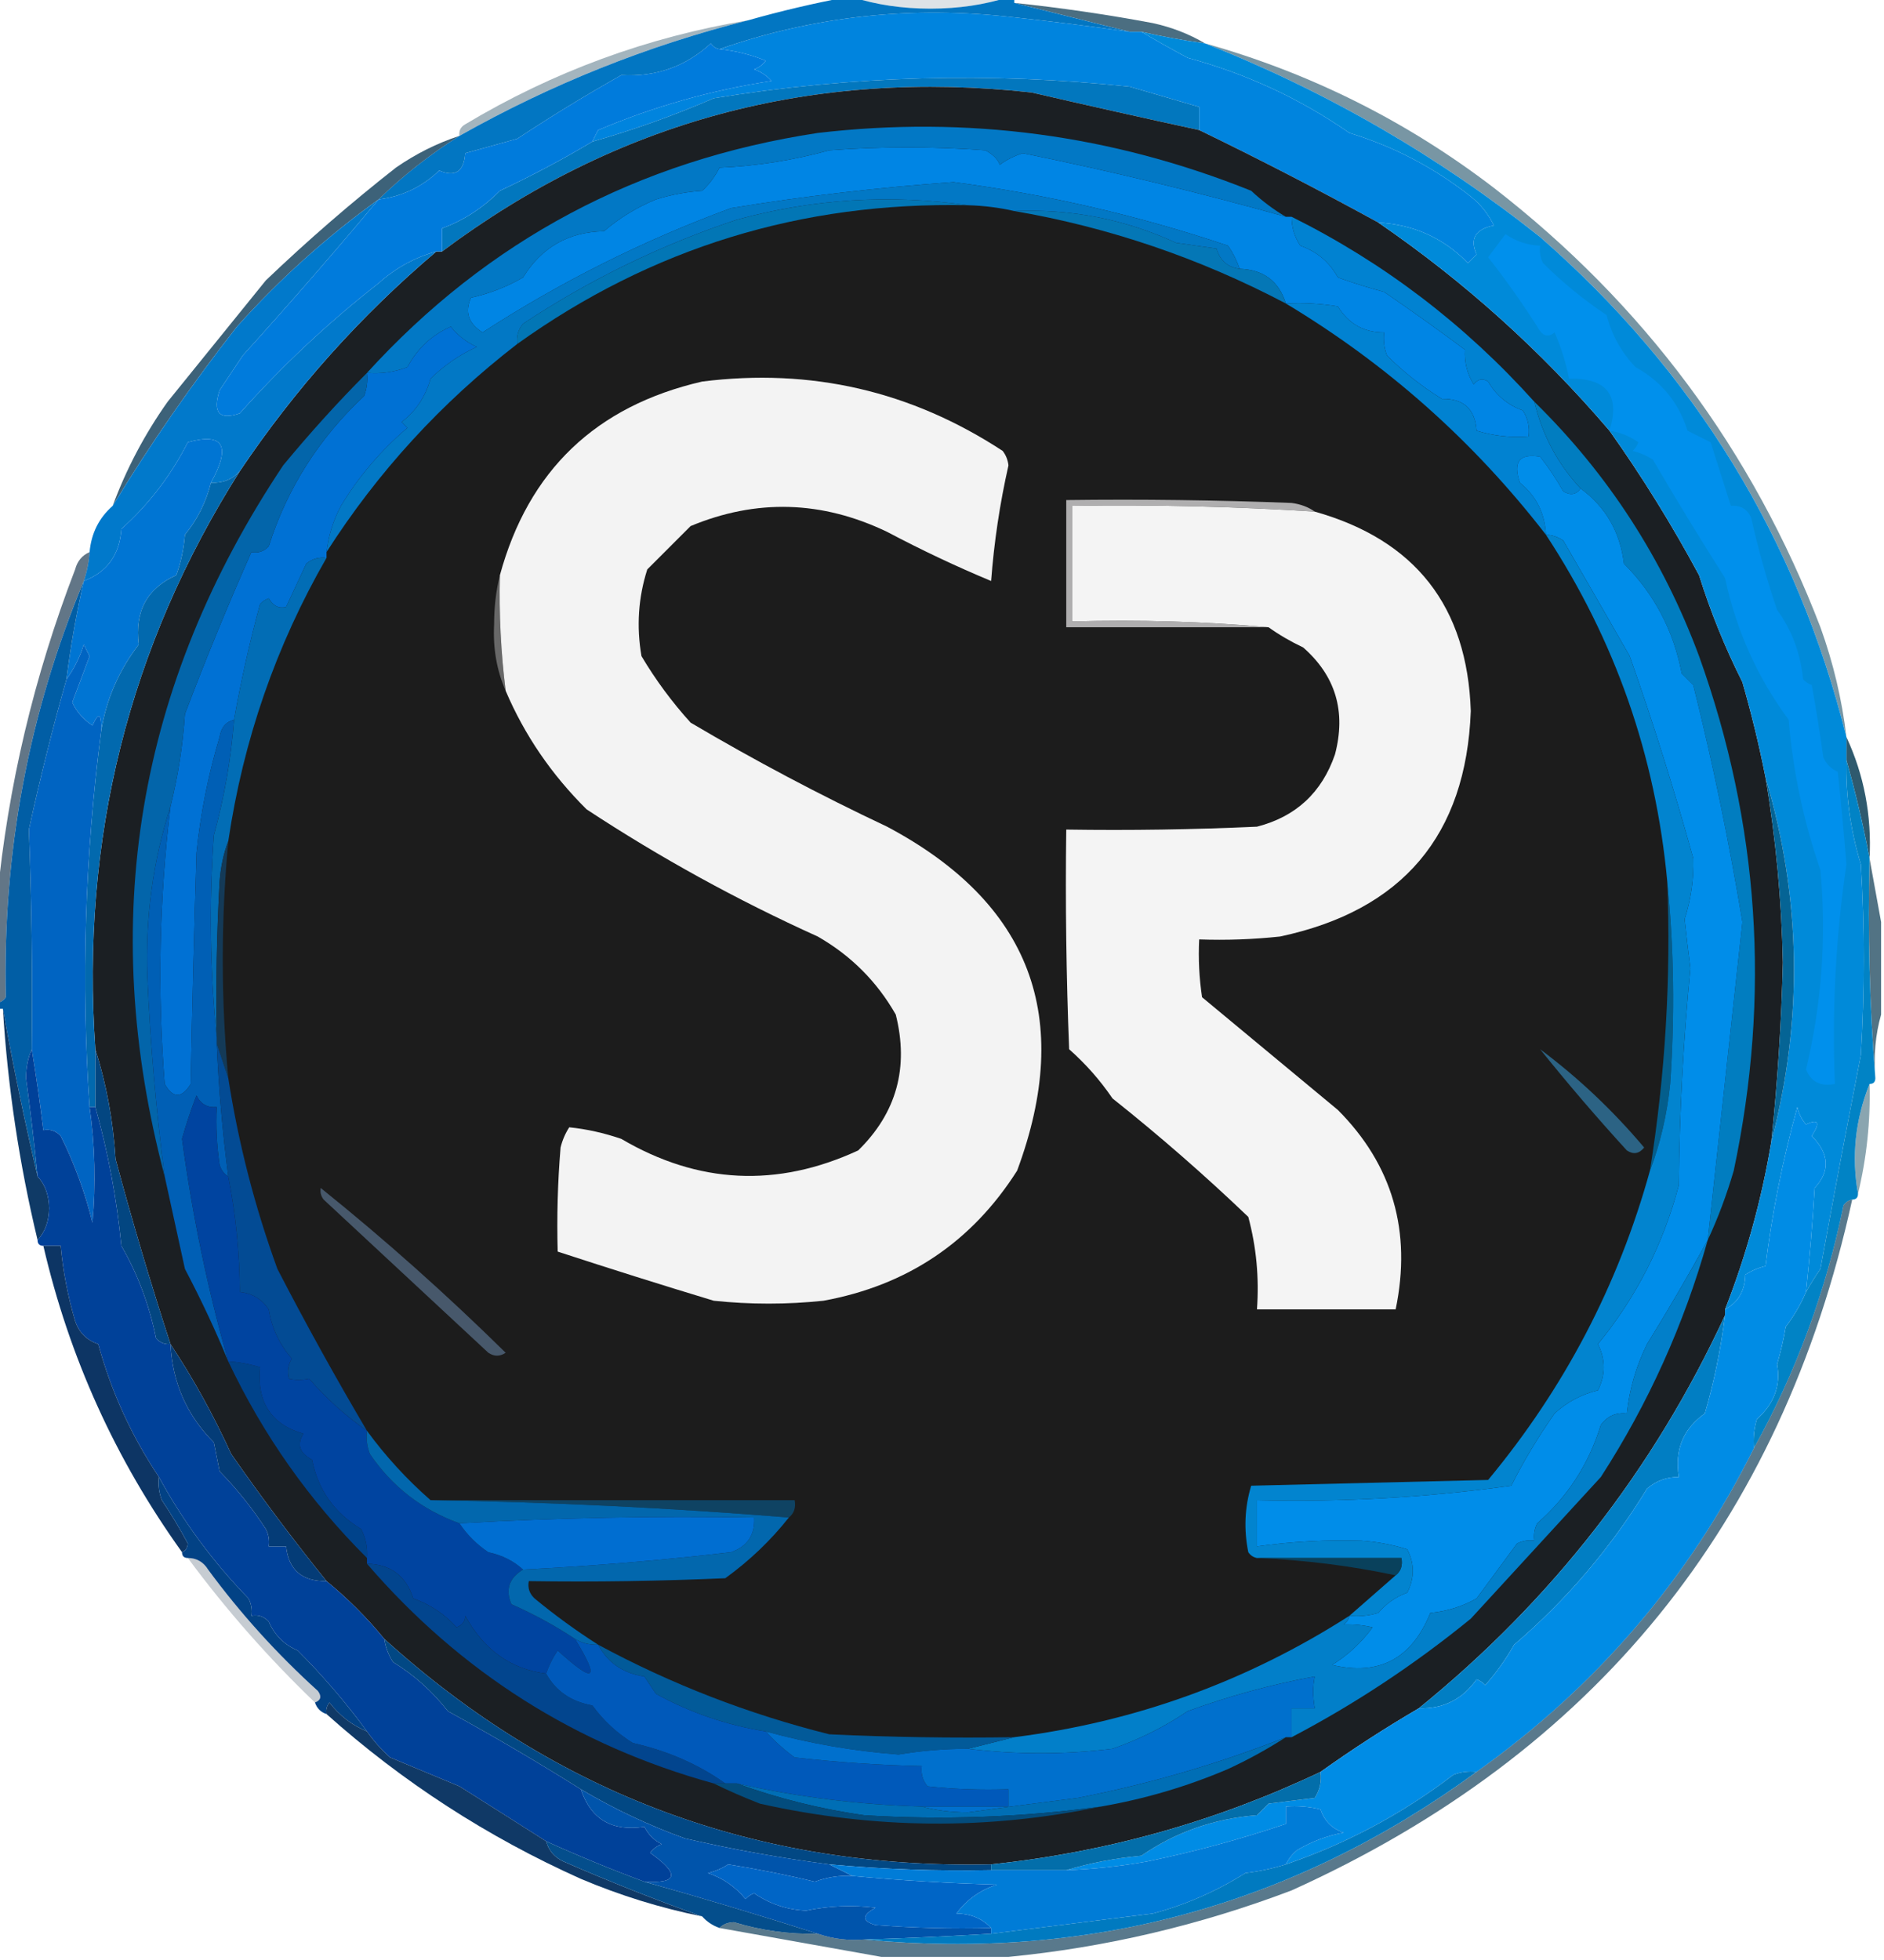 <?xml version="1.0" encoding="UTF-8"?>
<!DOCTYPE svg PUBLIC "-//W3C//DTD SVG 1.1//EN" "http://www.w3.org/Graphics/SVG/1.1/DTD/svg11.dtd">
<svg xmlns="http://www.w3.org/2000/svg" version="1.1" width="326px" height="339px" style="shape-rendering:geometricPrecision; text-rendering:geometricPrecision; image-rendering:optimizeQuality; fill-rule:evenodd; clip-rule:evenodd" xmlns:xlink="http://www.w3.org/1999/xlink">
<g><path style="opacity:0.748" fill="#0f3e57" d="M 175.5,0.5 C 183.539,1.341 191.539,2.507 199.5,4C 202.79,4.725 205.79,5.892 208.5,7.5C 204.803,6.992 201.136,6.326 197.5,5.5C 196.833,5.5 196.167,5.5 195.5,5.5C 188.824,3.833 182.157,2.166 175.5,0.5 Z"/></g>
<g><path style="opacity:1" fill="#0084de" d="M 195.5,5.5 C 196.167,5.5 196.833,5.5 197.5,5.5C 200.047,6.999 202.714,8.499 205.5,10C 215.66,12.749 224.993,17.082 233.5,23C 241.137,25.32 248.137,28.986 254.5,34C 256.213,35.378 257.547,37.045 258.5,39C 255.294,39.625 254.294,41.291 255.5,44C 255,44.5 254.5,45 254,45.5C 249.799,41.178 244.632,38.845 238.5,38.5C 228.211,32.857 217.878,27.524 207.5,22.5C 207.5,21.167 207.5,19.833 207.5,18.5C 203.531,17.34 199.531,16.173 195.5,15C 171.388,12.422 147.388,13.088 123.5,17C 116.677,19.957 109.677,22.457 102.5,24.5C 102.804,23.85 103.137,23.183 103.5,22.5C 113.092,18.434 123.092,15.6 133.5,14C 132.672,13.085 131.672,12.419 130.5,12C 131.308,11.692 131.975,11.192 132.5,10.5C 129.92,9.451 127.254,8.784 124.5,8.5C 140.889,2.769 157.889,0.936 175.5,3C 182.19,3.726 188.856,4.56 195.5,5.5 Z"/></g>
<g><path style="opacity:0.38" fill="#103e56" d="M 129.5,3.5 C 112.01,7.904 95.344,14.571 79.5,23.5C 79.369,22.624 79.703,21.957 80.5,21.5C 95.691,12.405 112.024,6.405 129.5,3.5 Z"/></g>
<g><path style="opacity:1" fill="#0277be" d="M 207.5,22.5 C 197.832,20.399 188.166,18.233 178.5,16C 140.62,11.818 106.62,20.985 76.5,43.5C 76.5,42.167 76.5,40.833 76.5,39.5C 80.242,38.118 83.576,35.952 86.5,33C 92.048,30.395 97.382,27.561 102.5,24.5C 109.677,22.457 116.677,19.957 123.5,17C 147.388,13.088 171.388,12.422 195.5,15C 199.531,16.173 203.531,17.34 207.5,18.5C 207.5,19.833 207.5,21.167 207.5,22.5 Z"/></g>
<g><path style="opacity:1" fill="#1b1f23" d="M 207.5,22.5 C 217.878,27.524 228.211,32.857 238.5,38.5C 253.351,48.678 266.684,60.678 278.5,74.5C 284.157,82.47 289.323,90.803 294,99.5C 295.982,105.836 298.482,112.003 301.5,118C 303.079,123.482 304.412,128.982 305.5,134.5C 307.282,145.084 308.282,155.751 308.5,166.5C 308.246,176.866 307.579,187.199 306.5,197.5C 304.846,207.433 302.179,217.099 298.5,226.5C 298.5,226.833 298.5,227.167 298.5,227.5C 286.145,254.203 268.478,276.869 245.5,295.5C 239.655,298.921 233.988,302.587 228.5,306.5C 210.437,315.075 191.437,320.409 171.5,322.5C 131.143,323.371 96.143,310.371 66.5,283.5C 63.5,279.833 60.167,276.5 56.5,273.5C 50.775,266.405 45.275,259.072 40,251.5C 36.952,244.796 33.452,238.463 29.5,232.5C 26.062,221.946 22.895,211.279 20,200.5C 19.59,193.894 18.424,187.561 16.5,181.5C 13.956,145.151 22.29,111.818 41.5,81.5C 51.044,67.287 62.377,54.62 75.5,43.5C 75.833,43.5 76.167,43.5 76.5,43.5C 106.62,20.985 140.62,11.818 178.5,16C 188.166,18.233 197.832,20.399 207.5,22.5 Z"/></g>
<g><path style="opacity:1" fill="#007bdc" d="M 124.5,8.5 C 127.254,8.784 129.92,9.451 132.5,10.5C 131.975,11.192 131.308,11.692 130.5,12C 131.672,12.419 132.672,13.085 133.5,14C 123.092,15.6 113.092,18.434 103.5,22.5C 103.137,23.183 102.804,23.85 102.5,24.5C 97.382,27.561 92.048,30.395 86.5,33C 83.576,35.952 80.242,38.118 76.5,39.5C 76.5,40.833 76.5,42.167 76.5,43.5C 76.167,43.5 75.833,43.5 75.5,43.5C 71.783,44.527 68.45,46.361 65.5,49C 56.75,55.844 48.75,63.344 41.5,71.5C 37.917,72.73 36.751,71.396 38,67.5C 39.333,65.5 40.667,63.5 42,61.5C 50.016,52.651 57.849,43.651 65.5,34.5C 69.508,34.014 73.008,32.347 76,29.5C 78.778,30.685 80.278,29.685 80.5,26.5C 83.479,25.683 86.479,24.849 89.5,24C 95.364,20.12 101.364,16.453 107.5,13C 113.499,13.335 118.666,11.501 123,7.5C 123.383,8.056 123.883,8.389 124.5,8.5 Z"/></g>
<g><path style="opacity:1" fill="#0276c2" d="M 146.5,-0.5 C 146.833,-0.5 147.167,-0.5 147.5,-0.5C 151.614,0.826 156.114,1.493 161,1.5C 165.886,1.493 170.386,0.826 174.5,-0.5C 174.833,-0.5 175.167,-0.5 175.5,-0.5C 175.5,-0.167 175.5,0.167 175.5,0.5C 182.157,2.166 188.824,3.833 195.5,5.5C 188.856,4.56 182.19,3.726 175.5,3C 157.889,0.936 140.889,2.769 124.5,8.5C 123.883,8.389 123.383,8.056 123,7.5C 118.666,11.501 113.499,13.335 107.5,13C 101.364,16.453 95.364,20.12 89.5,24C 86.479,24.849 83.479,25.683 80.5,26.5C 80.278,29.685 78.778,30.685 76,29.5C 73.008,32.347 69.508,34.014 65.5,34.5C 69.754,30.365 74.421,26.698 79.5,23.5C 95.344,14.571 112.01,7.904 129.5,3.5C 135.115,1.911 140.781,0.577 146.5,-0.5 Z"/></g>
<g><path style="opacity:0.141" fill="#113e5a" d="M 147.5,-0.5 C 156.5,-0.5 165.5,-0.5 174.5,-0.5C 170.386,0.826 165.886,1.493 161,1.5C 156.114,1.493 151.614,0.826 147.5,-0.5 Z"/></g>
<g><path style="opacity:1" fill="#1c1c1c" d="M 167.5,35.5 C 170.206,35.575 172.873,35.908 175.5,36.5C 191.946,39.331 207.613,44.665 222.5,52.5C 240.007,63.007 255.007,76.34 267.5,92.5C 279.484,110.744 286.484,130.744 288.5,152.5C 289.154,169.296 288.154,185.963 285.5,202.5C 280.034,222.263 270.7,240.096 257.5,256C 243.833,256.333 230.167,256.667 216.5,257C 215.374,260.744 215.207,264.577 216,268.5C 216.383,269.056 216.883,269.389 217.5,269.5C 225.719,269.846 233.719,270.846 241.5,272.5C 238.833,274.833 236.167,277.167 233.5,279.5C 215.75,290.861 196.417,297.861 175.5,300.5C 164.828,300.667 154.161,300.5 143.5,300C 129.474,296.494 116.141,291.327 103.5,284.5C 99.724,282.099 96.057,279.433 92.5,276.5C 91.614,275.675 91.281,274.675 91.5,273.5C 102.838,273.667 114.172,273.5 125.5,273C 129.695,269.97 133.361,266.47 136.5,262.5C 137.404,261.791 137.737,260.791 137.5,259.5C 116.5,259.5 95.5,259.5 74.5,259.5C 70.367,255.879 66.7,251.879 63.5,247.5C 58.09,238.35 52.923,229.017 48,219.5C 44.085,208.75 41.252,197.75 39.5,186.5C 38.224,172.836 38.224,159.169 39.5,145.5C 42.099,127.997 47.766,111.663 56.5,96.5C 56.5,96.167 56.5,95.833 56.5,95.5C 65.373,81.623 76.373,69.623 89.5,59.5C 112.701,42.88 138.701,34.88 167.5,35.5 Z"/></g>
<g><path style="opacity:1" fill="#0276b5" d="M 167.5,35.5 C 138.701,34.88 112.701,42.88 89.5,59.5C 89.33,58.178 89.663,57.011 90.5,56C 102.031,48.366 114.364,42.366 127.5,38C 140.704,34.394 154.037,33.561 167.5,35.5 Z"/></g>
<g><path style="opacity:1" fill="#0085e4" d="M 222.5,37.5 C 222.833,37.5 223.167,37.5 223.5,37.5C 223.491,39.308 223.991,40.975 225,42.5C 227.897,43.523 230.064,45.357 231.5,48C 234.121,48.938 236.788,49.772 239.5,50.5C 244.354,53.825 249.02,57.158 253.5,60.5C 253.372,62.655 253.872,64.655 255,66.5C 255.718,65.549 256.551,65.383 257.5,66C 258.891,68.39 260.891,70.057 263.5,71C 264.38,72.356 264.714,73.856 264.5,75.5C 261.421,75.74 258.421,75.407 255.5,74.5C 255.251,70.751 253.251,68.917 249.5,69C 246.03,66.855 242.864,64.355 240,61.5C 239.51,60.207 239.343,58.873 239.5,57.5C 236.009,57.517 233.342,56.017 231.5,53C 228.518,52.502 225.518,52.335 222.5,52.5C 221.294,48.635 218.627,46.635 214.5,46.5C 214.029,45.099 213.362,43.766 212.5,42.5C 197.088,37.314 181.254,33.647 165,31.5C 151.996,32.428 139.162,33.928 126.5,36C 111.342,41.579 97.008,48.746 83.5,57.5C 81.041,55.95 80.374,53.95 81.5,51.5C 84.709,50.785 87.709,49.618 90.5,48C 93.718,42.779 98.385,40.112 104.5,40C 107.174,37.71 110.174,35.877 113.5,34.5C 116.107,33.682 118.774,33.182 121.5,33C 122.743,31.846 123.743,30.512 124.5,29C 130.957,28.721 137.29,27.721 143.5,26C 152.5,25.333 161.5,25.333 170.5,26C 171.818,26.694 172.651,27.527 173,28.5C 174.22,27.612 175.553,26.945 177,26.5C 192.343,29.625 207.509,33.292 222.5,37.5 Z"/></g>
<g><path style="opacity:1" fill="#0477b6" d="M 175.5,36.5 C 185.38,36.1 194.713,37.933 203.5,42C 205.833,42.333 208.167,42.667 210.5,43C 211.103,45.071 212.436,46.238 214.5,46.5C 218.627,46.635 221.294,48.635 222.5,52.5C 207.613,44.665 191.946,39.331 175.5,36.5 Z"/></g>
<g><path style="opacity:0.561" fill="#0f445d" d="M 208.5,7.5 C 226.793,12.646 243.46,20.98 258.5,32.5C 284.426,52.588 303.259,77.921 315,108.5C 317.232,114.687 318.732,121.021 319.5,127.5C 310.924,93.196 293.257,64.363 266.5,41C 248.802,26.94 229.469,15.774 208.5,7.5 Z"/></g>
<g><path style="opacity:1" fill="#0278c5" d="M 222.5,37.5 C 207.509,33.292 192.343,29.625 177,26.5C 175.553,26.945 174.22,27.612 173,28.5C 172.651,27.527 171.818,26.694 170.5,26C 161.5,25.333 152.5,25.333 143.5,26C 137.29,27.721 130.957,28.721 124.5,29C 123.743,30.512 122.743,31.846 121.5,33C 118.774,33.182 116.107,33.682 113.5,34.5C 110.174,35.877 107.174,37.71 104.5,40C 98.385,40.112 93.718,42.779 90.5,48C 87.709,49.618 84.709,50.785 81.5,51.5C 80.374,53.95 81.041,55.95 83.5,57.5C 97.008,48.746 111.342,41.579 126.5,36C 139.162,33.928 151.996,32.428 165,31.5C 181.254,33.647 197.088,37.314 212.5,42.5C 213.362,43.766 214.029,45.099 214.5,46.5C 212.436,46.238 211.103,45.071 210.5,43C 208.167,42.667 205.833,42.333 203.5,42C 194.713,37.933 185.38,36.1 175.5,36.5C 172.873,35.908 170.206,35.575 167.5,35.5C 154.037,33.561 140.704,34.394 127.5,38C 114.364,42.366 102.031,48.366 90.5,56C 89.663,57.011 89.33,58.178 89.5,59.5C 76.373,69.623 65.373,81.623 56.5,95.5C 56.826,92.689 57.659,90.022 59,87.5C 62.056,82.435 65.89,77.935 70.5,74C 70.167,73.667 69.833,73.333 69.5,73C 71.982,71.079 73.648,68.579 74.5,65.5C 76.827,63.217 79.494,61.384 82.5,60C 80.694,59.19 79.194,58.024 78,56.5C 74.717,57.948 72.217,60.281 70.5,63.5C 68.253,64.374 65.92,64.708 63.5,64.5C 84.414,41.55 110.414,27.716 141.5,23C 167.369,19.975 192.369,23.308 216.5,33C 218.389,34.764 220.389,36.264 222.5,37.5 Z"/></g>
<g><path style="opacity:0.812" fill="#103e5a" d="M 79.5,23.5 C 74.421,26.698 69.754,30.365 65.5,34.5C 56.602,40.892 48.435,48.225 41,56.5C 33.191,66.461 26.024,76.794 19.5,87.5C 21.857,81.122 25.023,75.122 29,69.5C 34.667,62.5 40.333,55.5 46,48.5C 53.236,41.59 60.736,35.09 68.5,29C 71.952,26.607 75.619,24.774 79.5,23.5 Z"/></g>
<g><path style="opacity:1" fill="#0179cb" d="M 65.5,34.5 C 57.849,43.651 50.016,52.651 42,61.5C 40.667,63.5 39.333,65.5 38,67.5C 36.751,71.396 37.917,72.73 41.5,71.5C 48.75,63.344 56.75,55.844 65.5,49C 68.45,46.361 71.783,44.527 75.5,43.5C 62.377,54.62 51.044,67.287 41.5,81.5C 40.181,82.942 38.514,83.609 36.5,83.5C 40.014,77.125 38.68,74.792 32.5,76.5C 29.59,82.238 25.757,87.238 21,91.5C 20.703,95.96 18.537,98.96 14.5,100.5C 15.038,98.883 15.371,97.216 15.5,95.5C 15.794,92.246 17.127,89.579 19.5,87.5C 26.024,76.794 33.191,66.461 41,56.5C 48.435,48.225 56.602,40.892 65.5,34.5 Z"/></g>
<g><path style="opacity:1" fill="#0182d1" d="M 223.5,37.5 C 239.463,45.446 253.463,56.113 265.5,69.5C 266.867,75.236 269.533,80.236 273.5,84.5C 272.749,85.573 271.749,85.74 270.5,85C 269.31,82.884 267.977,80.884 266.5,79C 262.912,78.389 261.746,79.889 263,83.5C 265.832,85.81 267.332,88.81 267.5,92.5C 255.007,76.34 240.007,63.007 222.5,52.5C 225.518,52.335 228.518,52.502 231.5,53C 233.342,56.017 236.009,57.517 239.5,57.5C 239.343,58.873 239.51,60.207 240,61.5C 242.864,64.355 246.03,66.855 249.5,69C 253.251,68.917 255.251,70.751 255.5,74.5C 258.421,75.407 261.421,75.74 264.5,75.5C 264.714,73.856 264.38,72.356 263.5,71C 260.891,70.057 258.891,68.39 257.5,66C 256.551,65.383 255.718,65.549 255,66.5C 253.872,64.655 253.372,62.655 253.5,60.5C 249.02,57.158 244.354,53.825 239.5,50.5C 236.788,49.772 234.121,48.938 231.5,48C 230.064,45.357 227.897,43.523 225,42.5C 223.991,40.975 223.491,39.308 223.5,37.5 Z"/></g>
<g><path style="opacity:1" fill="#afaeaf" d="M 227.5,88.5 C 213.522,87.612 199.522,87.278 185.5,87.5C 185.5,94.167 185.5,100.833 185.5,107.5C 197.012,107.172 208.346,107.505 219.5,108.5C 207.833,108.5 196.167,108.5 184.5,108.5C 184.5,101.167 184.5,93.833 184.5,86.5C 197.504,86.333 210.504,86.5 223.5,87C 225.058,87.21 226.391,87.71 227.5,88.5 Z"/></g>
<g><path style="opacity:1" fill="#017dc0" d="M 265.5,69.5 C 278.255,81.998 287.755,96.665 294,113.5C 304.42,142.529 306.42,172.196 300,202.5C 298.766,206.715 297.266,210.715 295.5,214.5C 297.521,196.036 299.521,177.703 301.5,159.5C 299.206,145.63 296.373,131.963 293,118.5C 292.333,117.833 291.667,117.167 291,116.5C 289.578,109.072 286.245,102.739 281,97.5C 280.341,92.029 277.841,87.696 273.5,84.5C 269.533,80.236 266.867,75.236 265.5,69.5 Z"/></g>
<g><path style="opacity:1" fill="#0071d4" d="M 56.5,95.5 C 56.5,95.833 56.5,96.167 56.5,96.5C 55.178,96.33 54.011,96.663 53,97.5C 51.833,100 50.667,102.5 49.5,105C 48.258,105.311 47.258,104.811 46.5,103.5C 45.914,103.709 45.414,104.043 45,104.5C 43.198,111.102 41.698,117.769 40.5,124.5C 39.069,124.881 38.236,125.881 38,127.5C 36.038,134.02 34.704,140.687 34,147.5C 33.587,161.024 33.253,174.357 33,187.5C 31.437,190.044 29.937,190.044 28.5,187.5C 27.234,171.468 27.568,155.468 29.5,139.5C 30.805,134.257 31.639,128.924 32,123.5C 35.581,114.05 39.414,104.717 43.5,95.5C 44.675,95.719 45.675,95.386 46.5,94.5C 49.692,84.467 55.192,75.8 63,68.5C 63.49,67.207 63.657,65.873 63.5,64.5C 65.92,64.708 68.253,64.374 70.5,63.5C 72.217,60.281 74.717,57.948 78,56.5C 79.194,58.024 80.694,59.19 82.5,60C 79.494,61.384 76.827,63.217 74.5,65.5C 73.648,68.579 71.982,71.079 69.5,73C 69.833,73.333 70.167,73.667 70.5,74C 65.89,77.935 62.056,82.435 59,87.5C 57.659,90.022 56.826,92.689 56.5,95.5 Z"/></g>
<g><path style="opacity:1" fill="#026db5" d="M 56.5,96.5 C 47.766,111.663 42.099,127.997 39.5,145.5C 38.686,147.631 38.186,149.964 38,152.5C 37.5,161.494 37.334,170.494 37.5,179.5C 36.34,168.007 36.174,156.341 37,144.5C 38.81,137.93 39.977,131.263 40.5,124.5C 41.698,117.769 43.198,111.102 45,104.5C 45.414,104.043 45.914,103.709 46.5,103.5C 47.258,104.811 48.258,105.311 49.5,105C 50.667,102.5 51.833,100 53,97.5C 54.011,96.663 55.178,96.33 56.5,96.5 Z"/></g>
<g><path style="opacity:1" fill="#0075d3" d="M 36.5,83.5 C 35.663,86.852 34.163,89.852 32,92.5C 31.814,94.9 31.314,97.234 30.5,99.5C 25.444,101.77 23.277,105.77 24,111.5C 20.544,116.019 18.378,121.019 17.5,126.5C 17.587,123.402 17.087,123.068 16,125.5C 14.444,124.48 13.278,123.147 12.5,121.5C 13.5,118.833 14.5,116.167 15.5,113.5C 15.167,112.833 14.833,112.167 14.5,111.5C 13.792,113.745 12.792,115.745 11.5,117.5C 12.222,111.775 13.222,106.108 14.5,100.5C 18.537,98.96 20.703,95.96 21,91.5C 25.757,87.238 29.59,82.238 32.5,76.5C 38.68,74.792 40.014,77.125 36.5,83.5 Z"/></g>
<g><path style="opacity:1" fill="#686868" d="M 86.5,99.5 C 86.336,106.202 86.669,112.869 87.5,119.5C 85.952,115.966 85.286,112.133 85.5,108C 85.502,104.979 85.836,102.146 86.5,99.5 Z"/></g>
<g><path style="opacity:0.667" fill="#14324c" d="M 15.5,95.5 C 15.371,97.216 15.038,98.883 14.5,100.5C 4.956,123.398 0.456,147.398 1,172.5C 0.617,173.056 0.117,173.389 -0.5,173.5C -0.5,167.5 -0.5,161.5 -0.5,155.5C 1.374,136.009 5.874,117.009 13,98.5C 13.377,97.058 14.21,96.058 15.5,95.5 Z"/></g>
<g><path style="opacity:1" fill="#0269ae" d="M 41.5,81.5 C 22.29,111.818 13.956,145.151 16.5,181.5C 16.5,184.833 16.5,188.167 16.5,191.5C 16.167,191.5 15.833,191.5 15.5,191.5C 14.023,169.777 14.689,148.11 17.5,126.5C 18.378,121.019 20.544,116.019 24,111.5C 23.277,105.77 25.444,101.77 30.5,99.5C 31.314,97.234 31.814,94.9 32,92.5C 34.163,89.852 35.663,86.852 36.5,83.5C 38.514,83.609 40.181,82.942 41.5,81.5 Z"/></g>
<g><path style="opacity:1" fill="#0064c2" d="M 17.5,126.5 C 14.689,148.11 14.023,169.777 15.5,191.5C 16.443,198.144 16.61,204.811 16,211.5C 14.707,206.258 12.874,201.258 10.5,196.5C 9.675,195.614 8.675,195.281 7.5,195.5C 6.926,190.817 6.26,186.15 5.5,181.5C 5.65,168.848 5.483,156.181 5,143.5C 6.909,134.71 9.076,126.043 11.5,117.5C 12.792,115.745 13.792,113.745 14.5,111.5C 14.833,112.167 15.167,112.833 15.5,113.5C 14.5,116.167 13.5,118.833 12.5,121.5C 13.278,123.147 14.444,124.48 16,125.5C 17.087,123.068 17.587,123.402 17.5,126.5 Z"/></g>
<g><path style="opacity:1" fill="#0365aa" d="M 63.5,64.5 C 63.657,65.873 63.49,67.207 63,68.5C 55.192,75.8 49.692,84.467 46.5,94.5C 45.675,95.386 44.675,95.719 43.5,95.5C 39.414,104.717 35.581,114.05 32,123.5C 31.639,128.924 30.805,134.257 29.5,139.5C 26.458,148.965 25.125,158.798 25.5,169C 26.007,180.543 27.007,192.043 28.5,203.5C 16.822,159.454 23.655,118.454 49,80.5C 53.617,74.904 58.45,69.571 63.5,64.5 Z"/></g>
<g><path style="opacity:1" fill="#008de9" d="M 273.5,84.5 C 277.841,87.696 280.341,92.029 281,97.5C 286.245,102.739 289.578,109.072 291,116.5C 291.667,117.167 292.333,117.833 293,118.5C 296.373,131.963 299.206,145.63 301.5,159.5C 299.521,177.703 297.521,196.036 295.5,214.5C 292.163,220.589 288.663,226.589 285,232.5C 283.119,236.307 281.953,240.307 281.5,244.5C 279.61,244.297 278.11,244.963 277,246.5C 274.937,253.225 271.27,258.892 266,263.5C 265.517,264.448 265.351,265.448 265.5,266.5C 264.448,266.351 263.448,266.517 262.5,267C 260.183,270.139 257.85,273.306 255.5,276.5C 253.028,277.896 250.362,278.73 247.5,279C 244.277,286.944 238.61,289.944 230.5,288C 233.255,286.289 235.589,284.122 237.5,281.5C 235.979,281.12 234.313,280.954 232.5,281C 233.056,280.617 233.389,280.117 233.5,279.5C 235.199,279.66 236.866,279.494 238.5,279C 239.851,277.383 241.518,276.216 243.5,275.5C 244.788,272.966 244.788,270.466 243.5,268C 240.893,267.182 238.226,266.682 235.5,266.5C 229.529,266.32 223.529,266.654 217.5,267.5C 217.5,264.833 217.5,262.167 217.5,259.5C 232.289,259.868 246.955,259.035 261.5,257C 263.652,252.731 266.152,248.565 269,244.5C 271.147,242.524 273.647,241.191 276.5,240.5C 277.833,237.833 277.833,235.167 276.5,232.5C 283.14,224.387 287.807,215.22 290.5,205C 290.601,192.538 291.268,180.038 292.5,167.5C 292.13,164.671 291.797,161.838 291.5,159C 292.601,155.575 293.101,152.075 293,148.5C 289.724,136.675 286.058,125.008 282,113.5C 278.166,106.791 274.333,100.124 270.5,93.5C 269.583,92.873 268.583,92.539 267.5,92.5C 267.332,88.81 265.832,85.81 263,83.5C 261.746,79.889 262.912,78.389 266.5,79C 267.977,80.884 269.31,82.884 270.5,85C 271.749,85.74 272.749,85.573 273.5,84.5 Z"/></g>
<g><path style="opacity:1" fill="#015ea5" d="M 14.5,100.5 C 13.222,106.108 12.222,111.775 11.5,117.5C 9.076,126.043 6.909,134.71 5,143.5C 5.483,156.181 5.65,168.848 5.5,181.5C 4.84,182.964 4.507,184.631 4.5,186.5C 5.277,192.161 5.944,197.828 6.5,203.5C 4.244,193.886 2.244,184.219 0.5,174.5C 0.167,174.5 -0.167,174.5 -0.5,174.5C -0.5,174.167 -0.5,173.833 -0.5,173.5C 0.117,173.389 0.617,173.056 1,172.5C 0.456,147.398 4.956,123.398 14.5,100.5 Z"/></g>
<g><path style="opacity:1" fill="#f3f3f3" d="M 87.5,119.5 C 86.669,112.869 86.336,106.202 86.5,99.5C 91.428,81.407 103.095,70.241 121.5,66C 140.335,63.633 157.668,67.633 173.5,78C 174.059,78.725 174.392,79.558 174.5,80.5C 173.009,87.098 172.009,93.765 171.5,100.5C 165.489,97.998 159.489,95.165 153.5,92C 142.238,86.592 130.904,86.258 119.5,91C 117,93.5 114.5,96 112,98.5C 110.445,103.382 110.112,108.382 111,113.5C 113.448,117.615 116.281,121.448 119.5,125C 130.517,131.509 141.85,137.509 153.5,143C 178.343,156.188 185.843,176.022 176,202.5C 168.156,214.846 156.989,222.346 142.5,225C 136.167,225.667 129.833,225.667 123.5,225C 114.456,222.263 105.456,219.429 96.5,216.5C 96.334,210.491 96.501,204.491 97,198.5C 97.309,197.234 97.809,196.067 98.5,195C 101.491,195.305 104.491,195.972 107.5,197C 120.802,204.822 134.468,205.488 148.5,199C 155.135,192.504 157.302,184.671 155,175.5C 151.737,169.781 147.237,165.281 141.5,162C 127.524,155.682 114.191,148.349 101.5,140C 95.423,133.975 90.756,127.142 87.5,119.5 Z"/></g>
<g><path style="opacity:0.847" fill="#0a3d54" d="M 319.5,127.5 C 322.55,134.057 323.883,141.057 323.5,148.5C 322.423,142.781 321.089,137.115 319.5,131.5C 319.5,130.167 319.5,128.833 319.5,127.5 Z"/></g>
<g><path style="opacity:1" fill="#008ad9" d="M 197.5,5.5 C 201.136,6.326 204.803,6.992 208.5,7.5C 229.469,15.774 248.802,26.94 266.5,41C 293.257,64.363 310.924,93.196 319.5,127.5C 319.5,128.833 319.5,130.167 319.5,131.5C 319.365,137.63 320.199,143.63 322,149.5C 322.667,160.5 322.667,171.5 322,182.5C 319.585,194.829 317.251,207.163 315,219.5C 314.066,220.858 313.232,222.192 312.5,223.5C 313.141,217.523 313.641,211.523 314,205.5C 316.722,202.582 316.555,199.582 313.5,196.5C 315.011,194.162 314.677,193.496 312.5,194.5C 311.749,193.624 311.249,192.624 311,191.5C 308.424,200.853 306.591,210.02 305.5,219C 304.234,219.309 303.067,219.809 302,220.5C 301.939,223.277 300.772,225.277 298.5,226.5C 302.179,217.099 304.846,207.433 306.5,197.5C 312.043,176.394 311.71,155.394 305.5,134.5C 304.412,128.982 303.079,123.482 301.5,118C 298.482,112.003 295.982,105.836 294,99.5C 289.323,90.803 284.157,82.47 278.5,74.5C 266.684,60.678 253.351,48.678 238.5,38.5C 244.632,38.845 249.799,41.178 254,45.5C 254.5,45 255,44.5 255.5,44C 254.294,41.291 255.294,39.625 258.5,39C 257.547,37.045 256.213,35.378 254.5,34C 248.137,28.986 241.137,25.32 233.5,23C 224.993,17.082 215.66,12.749 205.5,10C 202.714,8.499 200.047,6.999 197.5,5.5 Z"/></g>
<g><path style="opacity:1" fill="#0090ec" d="M 278.5,74.5 C 280.387,68.375 278.054,65.375 271.5,65.5C 270.969,62.763 270.136,60.096 269,57.5C 267.853,58.458 266.853,58.125 266,56.5C 263.361,52.361 260.528,48.361 257.5,44.5C 258.5,43.167 259.5,41.833 260.5,40.5C 262.323,41.747 264.323,42.414 266.5,42.5C 266.351,43.552 266.517,44.552 267,45.5C 270.351,48.848 274.018,51.848 278,54.5C 278.892,57.952 280.558,60.952 283,63.5C 287.479,65.977 290.479,69.644 292,74.5C 293.333,75.167 294.667,75.833 296,76.5C 297.182,80.188 298.348,83.855 299.5,87.5C 301.124,87.36 302.29,88.027 303,89.5C 304.215,94.926 305.715,100.259 307.5,105.5C 310.048,108.981 311.548,112.981 312,117.5C 312.414,117.957 312.914,118.291 313.5,118.5C 314.256,122.662 314.923,126.829 315.5,131C 316.009,132.169 316.842,133.002 318,133.5C 318.566,138.827 319.066,144.161 319.5,149.5C 317.654,161.989 316.987,174.655 317.5,187.5C 315.052,187.99 313.385,187.157 312.5,185C 315.231,173.653 316.065,162.153 315,150.5C 312.079,142.063 310.246,133.396 309.5,124.5C 304.099,117.191 300.432,109.024 298.5,100C 294.205,93.243 290.038,86.41 286,79.5C 284.933,78.809 283.766,78.309 282.5,78C 282.957,77.586 283.291,77.086 283.5,76.5C 281.978,75.438 280.312,74.771 278.5,74.5 Z"/></g>
<g><path style="opacity:1" fill="#f4f4f4" d="M 227.5,88.5 C 244.897,93.4 253.897,104.9 254.5,123C 253.689,144.487 242.689,157.487 221.5,162C 216.845,162.499 212.179,162.666 207.5,162.5C 207.335,165.85 207.502,169.183 208,172.5C 215.833,179 223.667,185.5 231.5,192C 240.961,201.497 244.294,212.997 241.5,226.5C 233.5,226.5 225.5,226.5 217.5,226.5C 217.897,221.041 217.397,215.708 216,210.5C 208.463,203.294 200.629,196.46 192.5,190C 190.372,186.87 187.872,184.037 185,181.5C 184.5,168.838 184.333,156.171 184.5,143.5C 195.505,143.667 206.505,143.5 217.5,143C 224.228,141.273 228.728,137.106 231,130.5C 232.951,123.095 231.118,116.929 225.5,112C 223.336,110.978 221.336,109.811 219.5,108.5C 208.346,107.505 197.012,107.172 185.5,107.5C 185.5,100.833 185.5,94.167 185.5,87.5C 199.522,87.278 213.522,87.612 227.5,88.5 Z"/></g>
<g><path style="opacity:1" fill="#056495" d="M 305.5,134.5 C 311.71,155.394 312.043,176.394 306.5,197.5C 307.579,187.199 308.246,176.866 308.5,166.5C 308.282,155.751 307.282,145.084 305.5,134.5 Z"/></g>
<g><path style="opacity:1" fill="#143a57" d="M 39.5,145.5 C 38.224,159.169 38.224,172.836 39.5,186.5C 38.833,184.5 38.167,182.5 37.5,180.5C 37.5,180.167 37.5,179.833 37.5,179.5C 37.334,170.494 37.5,161.494 38,152.5C 38.186,149.964 38.686,147.631 39.5,145.5 Z"/></g>
<g><path style="opacity:0.724" fill="#113e56" d="M 323.5,148.5 C 324.167,152.167 324.833,155.833 325.5,159.5C 325.5,164.833 325.5,170.167 325.5,175.5C 324.518,178.962 324.185,182.629 324.5,186.5C 323.505,174.011 323.171,161.344 323.5,148.5 Z"/></g>
<g><path style="opacity:1" fill="#005fb5" d="M 40.5,124.5 C 39.977,131.263 38.81,137.93 37,144.5C 36.174,156.341 36.34,168.007 37.5,179.5C 37.5,179.833 37.5,180.167 37.5,180.5C 37.839,188.198 38.505,195.865 39.5,203.5C 38.778,203.082 38.278,202.416 38,201.5C 37.502,198.183 37.335,194.85 37.5,191.5C 35.876,191.64 34.71,190.973 34,189.5C 33.04,191.98 32.207,194.48 31.5,197C 33.268,210.133 35.934,222.967 39.5,235.5C 37.321,230.188 34.821,224.854 32,219.5C 30.828,214.146 29.661,208.813 28.5,203.5C 27.007,192.043 26.007,180.543 25.5,169C 25.125,158.798 26.458,148.965 29.5,139.5C 27.568,155.468 27.234,171.468 28.5,187.5C 29.937,190.044 31.437,190.044 33,187.5C 33.253,174.357 33.587,161.024 34,147.5C 34.704,140.687 36.038,134.02 38,127.5C 38.236,125.881 39.069,124.881 40.5,124.5 Z"/></g>
<g><path style="opacity:1" fill="#045e8c" d="M 288.5,152.5 C 289.659,163.993 289.826,175.659 289,187.5C 288.462,192.781 287.295,197.781 285.5,202.5C 288.154,185.963 289.154,169.296 288.5,152.5 Z"/></g>
<g><path style="opacity:1" fill="#2c6384" d="M 266.5,181.5 C 273.09,186.419 279.09,192.086 284.5,198.5C 283.635,199.583 282.635,199.749 281.5,199C 276.267,193.275 271.267,187.442 266.5,181.5 Z"/></g>
<g><path style="opacity:0.475" fill="#0a4259" d="M 323.5,187.5 C 323.673,193.934 323.006,200.267 321.5,206.5C 320.358,200.034 321.025,193.701 323.5,187.5 Z"/></g>
<g><path style="opacity:1" fill="#0284cf" d="M 267.5,92.5 C 268.583,92.539 269.583,92.873 270.5,93.5C 274.333,100.124 278.166,106.791 282,113.5C 286.058,125.008 289.724,136.675 293,148.5C 293.101,152.075 292.601,155.575 291.5,159C 291.797,161.838 292.13,164.671 292.5,167.5C 291.268,180.038 290.601,192.538 290.5,205C 287.807,215.22 283.14,224.387 276.5,232.5C 277.833,235.167 277.833,237.833 276.5,240.5C 273.647,241.191 271.147,242.524 269,244.5C 266.152,248.565 263.652,252.731 261.5,257C 246.955,259.035 232.289,259.868 217.5,259.5C 217.5,262.167 217.5,264.833 217.5,267.5C 223.529,266.654 229.529,266.32 235.5,266.5C 238.226,266.682 240.893,267.182 243.5,268C 244.788,270.466 244.788,272.966 243.5,275.5C 241.518,276.216 239.851,277.383 238.5,279C 236.866,279.494 235.199,279.66 233.5,279.5C 236.167,277.167 238.833,274.833 241.5,272.5C 242.404,271.791 242.737,270.791 242.5,269.5C 234.167,269.5 225.833,269.5 217.5,269.5C 216.883,269.389 216.383,269.056 216,268.5C 215.207,264.577 215.374,260.744 216.5,257C 230.167,256.667 243.833,256.333 257.5,256C 270.7,240.096 280.034,222.263 285.5,202.5C 287.295,197.781 288.462,192.781 289,187.5C 289.826,175.659 289.659,163.993 288.5,152.5C 286.484,130.744 279.484,110.744 267.5,92.5 Z"/></g>
<g><path style="opacity:1" fill="#0f3a66" d="M 0.5,174.5 C 2.244,184.219 4.244,193.886 6.5,203.5C 7.787,204.871 8.454,206.705 8.5,209C 8.454,211.295 7.787,213.129 6.5,214.5C 3.341,201.367 1.341,188.033 0.5,174.5 Z"/></g>
<g><path style="opacity:1" fill="#034681" d="M 16.5,181.5 C 18.424,187.561 19.59,193.894 20,200.5C 22.895,211.279 26.062,221.946 29.5,232.5C 28.504,232.586 27.671,232.252 27,231.5C 25.838,225.747 23.838,220.414 21,215.5C 20.196,207.289 18.696,199.289 16.5,191.5C 16.5,188.167 16.5,184.833 16.5,181.5 Z"/></g>
<g><path style="opacity:1" fill="#47586b" d="M 55.5,205.5 C 66.573,214.399 77.24,223.899 87.5,234C 86.5,234.667 85.5,234.667 84.5,234C 75,225.167 65.5,216.333 56,207.5C 55.536,206.906 55.369,206.239 55.5,205.5 Z"/></g>
<g><path style="opacity:1" fill="#0183c5" d="M 319.5,131.5 C 321.089,137.115 322.423,142.781 323.5,148.5C 323.171,161.344 323.505,174.011 324.5,186.5C 324.5,187.167 324.167,187.5 323.5,187.5C 321.025,193.701 320.358,200.034 321.5,206.5C 321.5,207.167 321.167,207.5 320.5,207.5C 319.883,207.611 319.383,207.944 319,208.5C 315.957,223.375 310.791,237.375 303.5,250.5C 303.34,248.801 303.506,247.134 304,245.5C 307.006,242.802 308.173,239.635 307.5,236C 308.127,233.865 308.627,231.698 309,229.5C 310.442,227.609 311.609,225.609 312.5,223.5C 313.232,222.192 314.066,220.858 315,219.5C 317.251,207.163 319.585,194.829 322,182.5C 322.667,171.5 322.667,160.5 322,149.5C 320.199,143.63 319.365,137.63 319.5,131.5 Z"/></g>
<g><path style="opacity:1" fill="#034b94" d="M 37.5,180.5 C 38.167,182.5 38.833,184.5 39.5,186.5C 41.252,197.75 44.085,208.75 48,219.5C 52.923,229.017 58.09,238.35 63.5,247.5C 59.824,244.932 56.49,241.932 53.5,238.5C 52.227,238.746 51.06,238.746 50,238.5C 49.647,237.328 49.813,236.162 50.5,235C 48.374,232.586 47.041,229.753 46.5,226.5C 45.305,224.703 43.638,223.703 41.5,223.5C 41.466,216.747 40.799,210.08 39.5,203.5C 38.505,195.865 37.839,188.198 37.5,180.5 Z"/></g>
<g><path style="opacity:1" fill="#004199" d="M 5.5,181.5 C 6.26,186.15 6.926,190.817 7.5,195.5C 8.675,195.281 9.675,195.614 10.5,196.5C 12.874,201.258 14.707,206.258 16,211.5C 16.61,204.811 16.443,198.144 15.5,191.5C 15.833,191.5 16.167,191.5 16.5,191.5C 18.696,199.289 20.196,207.289 21,215.5C 23.838,220.414 25.838,225.747 27,231.5C 27.671,232.252 28.504,232.586 29.5,232.5C 29.837,239.17 32.337,244.837 37,249.5C 37.333,251.167 37.667,252.833 38,254.5C 41.019,257.585 43.685,260.919 46,264.5C 46.483,265.448 46.65,266.448 46.5,267.5C 47.5,267.5 48.5,267.5 49.5,267.5C 49.946,271.573 52.28,273.573 56.5,273.5C 60.167,276.5 63.5,279.833 66.5,283.5C 66.709,284.922 67.209,286.255 68,287.5C 71.679,289.757 74.845,292.59 77.5,296C 85.341,300.286 93.008,304.786 100.5,309.5C 102.226,314.692 105.892,316.859 111.5,316C 112.167,317.333 113.167,318.333 114.5,319C 113.692,319.308 113.025,319.808 112.5,320.5C 117.666,324.176 117.332,325.842 111.5,325.5C 105.719,323.353 100.053,321.02 94.5,318.5C 89.564,315.358 84.564,312.191 79.5,309C 75.46,307.31 71.46,305.643 67.5,304C 65.959,302.629 64.625,301.129 63.5,299.5C 59.891,294.553 55.891,289.886 51.5,285.5C 49.167,284.5 47.5,282.833 46.5,280.5C 45.675,279.614 44.675,279.281 43.5,279.5C 43.65,278.448 43.483,277.448 43,276.5C 36.848,270.182 31.681,263.182 27.5,255.5C 22.739,248.373 19.239,240.707 17,232.5C 15,231.833 13.667,230.5 13,228.5C 11.736,224.246 10.902,219.912 10.5,215.5C 9.5,215.5 8.5,215.5 7.5,215.5C 6.833,215.5 6.5,215.167 6.5,214.5C 7.787,213.129 8.454,211.295 8.5,209C 8.454,206.705 7.787,204.871 6.5,203.5C 5.944,197.828 5.277,192.161 4.5,186.5C 4.507,184.631 4.84,182.964 5.5,181.5 Z"/></g>
<g><path style="opacity:1" fill="#0d3564" d="M 7.5,215.5 C 8.5,215.5 9.5,215.5 10.5,215.5C 10.902,219.912 11.736,224.246 13,228.5C 13.667,230.5 15,231.833 17,232.5C 19.239,240.707 22.739,248.373 27.5,255.5C 27.343,256.873 27.51,258.207 28,259.5C 29.632,261.933 31.132,264.433 32.5,267C 32.43,267.765 32.097,268.265 31.5,268.5C 19.976,252.45 11.976,234.783 7.5,215.5 Z"/></g>
<g><path style="opacity:1" fill="#043c77" d="M 29.5,232.5 C 33.452,238.463 36.952,244.796 40,251.5C 45.275,259.072 50.775,266.405 56.5,273.5C 52.28,273.573 49.946,271.573 49.5,267.5C 48.5,267.5 47.5,267.5 46.5,267.5C 46.65,266.448 46.483,265.448 46,264.5C 43.685,260.919 41.019,257.585 38,254.5C 37.667,252.833 37.333,251.167 37,249.5C 32.337,244.837 29.837,239.17 29.5,232.5 Z"/></g>
<g><path style="opacity:1" fill="#00438b" d="M 39.5,235.5 C 41.247,235.593 43.081,235.926 45,236.5C 44.427,242.563 46.927,246.397 52.5,248C 51.332,249.871 51.832,251.371 54,252.5C 55.036,257.714 57.87,261.714 62.5,264.5C 63.309,266.071 63.643,267.738 63.5,269.5C 53.536,259.578 45.536,248.245 39.5,235.5 Z"/></g>
<g><path style="opacity:1" fill="#0f4363" d="M 74.5,259.5 C 95.5,259.5 116.5,259.5 137.5,259.5C 137.737,260.791 137.404,261.791 136.5,262.5C 116.02,260.837 95.353,259.837 74.5,259.5 Z"/></g>
<g><path style="opacity:1" fill="#0044a0" d="M 39.5,203.5 C 40.799,210.08 41.466,216.747 41.5,223.5C 43.638,223.703 45.305,224.703 46.5,226.5C 47.041,229.753 48.374,232.586 50.5,235C 49.813,236.162 49.647,237.328 50,238.5C 51.06,238.746 52.227,238.746 53.5,238.5C 56.49,241.932 59.824,244.932 63.5,247.5C 63.343,248.873 63.51,250.207 64,251.5C 67.858,257.177 73.024,261.177 79.5,263.5C 80.812,265.479 82.479,267.145 84.5,268.5C 86.884,269.011 88.884,270.011 90.5,271.5C 88.085,272.982 87.418,274.982 88.5,277.5C 92.43,279.242 96.096,281.242 99.5,283.5C 103.893,290.679 102.893,291.346 96.5,285.5C 95.638,286.766 94.971,288.099 94.5,289.5C 88.392,288.732 83.725,285.399 80.5,279.5C 80.51,280.441 80.01,281.108 79,281.5C 76.951,279.221 74.451,277.554 71.5,276.5C 70.26,272.593 67.594,270.593 63.5,270.5C 63.5,270.167 63.5,269.833 63.5,269.5C 63.643,267.738 63.309,266.071 62.5,264.5C 57.87,261.714 55.036,257.714 54,252.5C 51.832,251.371 51.332,249.871 52.5,248C 46.927,246.397 44.427,242.563 45,236.5C 43.081,235.926 41.247,235.593 39.5,235.5C 35.934,222.967 33.268,210.133 31.5,197C 32.207,194.48 33.04,191.98 34,189.5C 34.71,190.973 35.876,191.64 37.5,191.5C 37.335,194.85 37.502,198.183 38,201.5C 38.278,202.416 38.778,203.082 39.5,203.5 Z"/></g>
<g><path style="opacity:1" fill="#0267ad" d="M 63.5,247.5 C 66.7,251.879 70.367,255.879 74.5,259.5C 95.353,259.837 116.02,260.837 136.5,262.5C 133.361,266.47 129.695,269.97 125.5,273C 114.172,273.5 102.838,273.667 91.5,273.5C 91.281,274.675 91.614,275.675 92.5,276.5C 96.057,279.433 99.724,282.099 103.5,284.5C 102.041,284.567 100.708,284.234 99.5,283.5C 96.096,281.242 92.43,279.242 88.5,277.5C 87.418,274.982 88.085,272.982 90.5,271.5C 102.512,270.904 114.512,269.904 126.5,268.5C 129.338,267.488 130.671,265.488 130.5,262.5C 113.465,262.209 96.465,262.542 79.5,263.5C 73.024,261.177 67.858,257.177 64,251.5C 63.51,250.207 63.343,248.873 63.5,247.5 Z"/></g>
<g><path style="opacity:1" fill="#006ed1" d="M 90.5,271.5 C 88.884,270.011 86.884,269.011 84.5,268.5C 82.479,267.145 80.812,265.479 79.5,263.5C 96.465,262.542 113.465,262.209 130.5,262.5C 130.671,265.488 129.338,267.488 126.5,268.5C 114.512,269.904 102.512,270.904 90.5,271.5 Z"/></g>
<g><path style="opacity:1" fill="#09415c" d="M 217.5,269.5 C 225.833,269.5 234.167,269.5 242.5,269.5C 242.737,270.791 242.404,271.791 241.5,272.5C 233.719,270.846 225.719,269.846 217.5,269.5 Z"/></g>
<g><path style="opacity:1" fill="#024285" d="M 27.5,255.5 C 31.681,263.182 36.848,270.182 43,276.5C 43.483,277.448 43.65,278.448 43.5,279.5C 44.675,279.281 45.675,279.614 46.5,280.5C 47.5,282.833 49.167,284.5 51.5,285.5C 55.891,289.886 59.891,294.553 63.5,299.5C 60.944,298.457 58.777,296.79 57,294.5C 56.536,295.094 56.369,295.761 56.5,296.5C 55.5,296.167 54.833,295.5 54.5,294.5C 55.525,294.103 55.692,293.437 55,292.5C 47.927,286.098 41.594,279.098 36,271.5C 35.184,270.177 34.017,269.511 32.5,269.5C 31.833,269.5 31.5,269.167 31.5,268.5C 32.097,268.265 32.43,267.765 32.5,267C 31.132,264.433 29.632,261.933 28,259.5C 27.51,258.207 27.343,256.873 27.5,255.5 Z"/></g>
<g><path style="opacity:1" fill="#02458e" d="M 63.5,270.5 C 67.594,270.593 70.26,272.593 71.5,276.5C 74.451,277.554 76.951,279.221 79,281.5C 80.01,281.108 80.51,280.441 80.5,279.5C 83.725,285.399 88.392,288.732 94.5,289.5C 96.175,292.524 98.841,294.358 102.5,295C 104.411,297.622 106.745,299.789 109.5,301.5C 115.533,302.863 120.866,305.197 125.5,308.5C 124.833,308.5 124.167,308.5 123.5,308.5C 99.675,301.918 79.675,289.252 63.5,270.5 Z"/></g>
<g><path style="opacity:0.235" fill="#0f2a43" d="M 32.5,269.5 C 34.017,269.511 35.184,270.177 36,271.5C 41.594,279.098 47.927,286.098 55,292.5C 55.692,293.437 55.525,294.103 54.5,294.5C 46.451,286.785 39.118,278.452 32.5,269.5 Z"/></g>
<g><path style="opacity:1" fill="#027fc9" d="M 295.5,214.5 C 291.394,229.103 285.227,242.77 277,255.5C 269.556,263.615 262.056,271.781 254.5,280C 244.758,287.942 234.425,294.775 223.5,300.5C 223.5,298.833 223.5,297.167 223.5,295.5C 224.833,295.5 226.167,295.5 227.5,295.5C 227.146,293.459 227.146,291.626 227.5,290C 220.088,291.355 212.755,293.355 205.5,296C 201.515,298.702 197.182,300.868 192.5,302.5C 184.266,303.527 175.932,303.527 167.5,302.5C 170.167,301.833 172.833,301.167 175.5,300.5C 196.417,297.861 215.75,290.861 233.5,279.5C 233.389,280.117 233.056,280.617 232.5,281C 234.313,280.954 235.979,281.12 237.5,281.5C 235.589,284.122 233.255,286.289 230.5,288C 238.61,289.944 244.277,286.944 247.5,279C 250.362,278.73 253.028,277.896 255.5,276.5C 257.85,273.306 260.183,270.139 262.5,267C 263.448,266.517 264.448,266.351 265.5,266.5C 265.351,265.448 265.517,264.448 266,263.5C 271.27,258.892 274.937,253.225 277,246.5C 278.11,244.963 279.61,244.297 281.5,244.5C 281.953,240.307 283.119,236.307 285,232.5C 288.663,226.589 292.163,220.589 295.5,214.5 Z"/></g>
<g><path style="opacity:1" fill="#017ec3" d="M 298.5,227.5 C 297.733,233.51 296.566,239.177 295,244.5C 291.244,247.147 289.744,250.813 290.5,255.5C 288.418,255.472 286.584,256.139 285,257.5C 278.715,267.776 271.048,276.776 262,284.5C 260.579,287.009 258.912,289.343 257,291.5C 256.586,291.043 256.086,290.709 255.5,290.5C 253.046,293.96 249.713,295.627 245.5,295.5C 268.478,276.869 286.145,254.203 298.5,227.5 Z"/></g>
<g><path style="opacity:1" fill="#008ce5" d="M 312.5,223.5 C 311.609,225.609 310.442,227.609 309,229.5C 308.627,231.698 308.127,233.865 307.5,236C 308.173,239.635 307.006,242.802 304,245.5C 303.506,247.134 303.34,248.801 303.5,250.5C 292.248,273.096 276.248,291.763 255.5,306.5C 254.127,306.343 252.793,306.51 251.5,307C 242.629,313.767 232.962,318.934 222.5,322.5C 222.953,321.542 223.619,320.708 224.5,320C 226.972,318.54 229.639,317.54 232.5,317C 230.5,316.333 229.167,315 228.5,313C 226.527,312.505 224.527,312.338 222.5,312.5C 222.5,313.5 222.5,314.5 222.5,315.5C 214.649,318.15 206.649,320.317 198.5,322C 193.863,322.829 189.196,323.329 184.5,323.5C 188.619,322.262 192.953,321.429 197.5,321C 203.442,316.907 210.108,314.573 217.5,314C 218.167,313.333 218.833,312.667 219.5,312C 222.167,311.667 224.833,311.333 227.5,311C 228.38,309.644 228.714,308.144 228.5,306.5C 233.988,302.587 239.655,298.921 245.5,295.5C 249.713,295.627 253.046,293.96 255.5,290.5C 256.086,290.709 256.586,291.043 257,291.5C 258.912,289.343 260.579,287.009 262,284.5C 271.048,276.776 278.715,267.776 285,257.5C 286.584,256.139 288.418,255.472 290.5,255.5C 289.744,250.813 291.244,247.147 295,244.5C 296.566,239.177 297.733,233.51 298.5,227.5C 298.5,227.167 298.5,226.833 298.5,226.5C 300.772,225.277 301.939,223.277 302,220.5C 303.067,219.809 304.234,219.309 305.5,219C 306.591,210.02 308.424,200.853 311,191.5C 311.249,192.624 311.749,193.624 312.5,194.5C 314.677,193.496 315.011,194.162 313.5,196.5C 316.555,199.582 316.722,202.582 314,205.5C 313.641,211.523 313.141,217.523 312.5,223.5 Z"/></g>
<g><path style="opacity:1" fill="#024884" d="M 66.5,283.5 C 96.143,310.371 131.143,323.371 171.5,322.5C 171.5,322.833 171.5,323.167 171.5,323.5C 162.139,323.687 152.805,323.354 143.5,322.5C 135.103,321.408 126.77,319.908 118.5,318C 112.2,315.716 106.2,312.882 100.5,309.5C 93.008,304.786 85.341,300.286 77.5,296C 74.845,292.59 71.679,289.757 68,287.5C 67.209,286.255 66.709,284.922 66.5,283.5 Z"/></g>
<g><path style="opacity:1" fill="#025a99" d="M 103.5,284.5 C 116.141,291.327 129.474,296.494 143.5,300C 154.161,300.5 164.828,300.667 175.5,300.5C 172.833,301.167 170.167,301.833 167.5,302.5C 163.476,302.503 159.476,302.836 155.5,303.5C 147.605,302.893 139.939,301.56 132.5,299.5C 125.786,298.429 119.452,296.262 113.5,293C 112.833,292 112.167,291 111.5,290C 107.809,289.45 105.143,287.617 103.5,284.5 Z"/></g>
<g><path style="opacity:1" fill="#0059ba" d="M 99.5,283.5 C 100.708,284.234 102.041,284.567 103.5,284.5C 105.143,287.617 107.809,289.45 111.5,290C 112.167,291 112.833,292 113.5,293C 119.452,296.262 125.786,298.429 132.5,299.5C 133.972,301.134 135.638,302.634 137.5,304C 144.815,304.832 152.148,305.332 159.5,305.5C 159.33,306.822 159.663,307.989 160.5,309C 165.155,309.499 169.821,309.666 174.5,309.5C 174.5,310.5 174.5,311.5 174.5,312.5C 169.5,312.5 164.5,312.5 159.5,312.5C 148.678,312.184 138.012,310.85 127.5,308.5C 126.833,308.5 126.167,308.5 125.5,308.5C 120.866,305.197 115.533,302.863 109.5,301.5C 106.745,299.789 104.411,297.622 102.5,295C 98.841,294.358 96.175,292.524 94.5,289.5C 94.971,288.099 95.638,286.766 96.5,285.5C 102.893,291.346 103.893,290.679 99.5,283.5 Z"/></g>
<g><path style="opacity:1" fill="#0070cd" d="M 223.5,300.5 C 223.167,300.5 222.833,300.5 222.5,300.5C 210.898,305.087 198.898,308.587 186.5,311C 180.165,311.803 173.832,312.637 167.5,313.5C 164.645,313.497 161.978,313.164 159.5,312.5C 164.5,312.5 169.5,312.5 174.5,312.5C 174.5,311.5 174.5,310.5 174.5,309.5C 169.821,309.666 165.155,309.499 160.5,309C 159.663,307.989 159.33,306.822 159.5,305.5C 152.148,305.332 144.815,304.832 137.5,304C 135.638,302.634 133.972,301.134 132.5,299.5C 139.939,301.56 147.605,302.893 155.5,303.5C 159.476,302.836 163.476,302.503 167.5,302.5C 175.932,303.527 184.266,303.527 192.5,302.5C 197.182,300.868 201.515,298.702 205.5,296C 212.755,293.355 220.088,291.355 227.5,290C 227.146,291.626 227.146,293.459 227.5,295.5C 226.167,295.5 224.833,295.5 223.5,295.5C 223.5,297.167 223.5,298.833 223.5,300.5 Z"/></g>
<g><path style="opacity:1" fill="#006eb5" d="M 222.5,300.5 C 219.345,302.542 216.011,304.376 212.5,306C 205.464,309.009 198.13,311.176 190.5,312.5C 176.893,314.355 163.226,314.855 149.5,314C 141.858,312.903 134.525,311.069 127.5,308.5C 138.012,310.85 148.678,312.184 159.5,312.5C 161.978,313.164 164.645,313.497 167.5,313.5C 173.832,312.637 180.165,311.803 186.5,311C 198.898,308.587 210.898,305.087 222.5,300.5 Z"/></g>
<g><path style="opacity:1" fill="#034c7d" d="M 123.5,308.5 C 124.167,308.5 124.833,308.5 125.5,308.5C 126.167,308.5 126.833,308.5 127.5,308.5C 134.525,311.069 141.858,312.903 149.5,314C 163.226,314.855 176.893,314.355 190.5,312.5C 170.947,316.588 151.281,316.421 131.5,312C 128.691,310.907 126.024,309.74 123.5,308.5 Z"/></g>
<g><path style="opacity:1" fill="#103966" d="M 63.5,299.5 C 64.625,301.129 65.959,302.629 67.5,304C 71.46,305.643 75.46,307.31 79.5,309C 84.564,312.191 89.564,315.358 94.5,318.5C 94.944,320.113 95.944,321.28 97.5,322C 105.481,325.488 113.481,328.654 121.5,331.5C 114.321,330.052 107.321,327.886 100.5,325C 84.326,317.751 69.659,308.251 56.5,296.5C 56.369,295.761 56.536,295.094 57,294.5C 58.777,296.79 60.944,298.457 63.5,299.5 Z"/></g>
<g><path style="opacity:1" fill="#0054ab" d="M 100.5,309.5 C 106.2,312.882 112.2,315.716 118.5,318C 126.77,319.908 135.103,321.408 143.5,322.5C 144.833,323.167 146.167,323.833 147.5,324.5C 145.266,324.38 143.099,324.713 141,325.5C 136.291,324.351 131.291,323.351 126,322.5C 124.933,323.191 123.766,323.691 122.5,324C 125.102,324.883 127.269,326.383 129,328.5C 129.414,328.043 129.914,327.709 130.5,327.5C 133.225,329.365 136.225,330.365 139.5,330.5C 143.486,329.667 147.486,329.501 151.5,330C 149.109,331.309 149.109,332.309 151.5,333C 158.158,333.5 164.825,333.666 171.5,333.5C 171.5,333.833 171.5,334.167 171.5,334.5C 164.173,334.944 156.84,335.277 149.5,335.5C 146.721,335.721 144.054,335.388 141.5,334.5C 131.572,331.333 121.572,328.333 111.5,325.5C 117.332,325.842 117.666,324.176 112.5,320.5C 113.025,319.808 113.692,319.308 114.5,319C 113.167,318.333 112.167,317.333 111.5,316C 105.892,316.859 102.226,314.692 100.5,309.5 Z"/></g>
<g><path style="opacity:1" fill="#036eaa" d="M 228.5,306.5 C 228.714,308.144 228.38,309.644 227.5,311C 224.833,311.333 222.167,311.667 219.5,312C 218.833,312.667 218.167,313.333 217.5,314C 210.108,314.573 203.442,316.907 197.5,321C 192.953,321.429 188.619,322.262 184.5,323.5C 180.167,323.5 175.833,323.5 171.5,323.5C 171.5,323.167 171.5,322.833 171.5,322.5C 191.437,320.409 210.437,315.075 228.5,306.5 Z"/></g>
<g><path style="opacity:1" fill="#044e8c" d="M 94.5,318.5 C 100.053,321.02 105.719,323.353 111.5,325.5C 121.572,328.333 131.572,331.333 141.5,334.5C 136.562,334.612 131.729,333.945 127,332.5C 125.93,332.528 125.097,332.861 124.5,333.5C 123.29,333.068 122.29,332.401 121.5,331.5C 113.481,328.654 105.481,325.488 97.5,322C 95.944,321.28 94.944,320.113 94.5,318.5 Z"/></g>
<g><path style="opacity:0.694" fill="#103f59" d="M 320.5,207.5 C 308.232,263.494 275.899,303.327 223.5,327C 207.561,333.047 191.228,336.88 174.5,338.5C 167.167,338.5 159.833,338.5 152.5,338.5C 143.29,336.861 133.957,335.194 124.5,333.5C 125.097,332.861 125.93,332.528 127,332.5C 131.729,333.945 136.562,334.612 141.5,334.5C 144.054,335.388 146.721,335.721 149.5,335.5C 188.62,339.217 223.954,329.551 255.5,306.5C 276.248,291.763 292.248,273.096 303.5,250.5C 310.791,237.375 315.957,223.375 319,208.5C 319.383,207.944 319.883,207.611 320.5,207.5 Z"/></g>
<g><path style="opacity:1" fill="#0065c6" d="M 147.5,324.5 C 155.786,325.274 164.12,325.774 172.5,326C 169.6,326.943 167.267,328.61 165.5,331C 167.974,331.037 169.974,331.87 171.5,333.5C 164.825,333.666 158.158,333.5 151.5,333C 149.109,332.309 149.109,331.309 151.5,330C 147.486,329.501 143.486,329.667 139.5,330.5C 136.225,330.365 133.225,329.365 130.5,327.5C 129.914,327.709 129.414,328.043 129,328.5C 127.269,326.383 125.102,324.883 122.5,324C 123.766,323.691 124.933,323.191 126,322.5C 131.291,323.351 136.291,324.351 141,325.5C 143.099,324.713 145.266,324.38 147.5,324.5 Z"/></g>
<g><path style="opacity:1" fill="#007cd7" d="M 222.5,322.5 C 220.254,323.21 217.92,323.71 215.5,324C 210.48,327.159 205.147,329.493 199.5,331C 190.153,332.168 180.82,333.335 171.5,334.5C 171.5,334.167 171.5,333.833 171.5,333.5C 169.974,331.87 167.974,331.037 165.5,331C 167.267,328.61 169.6,326.943 172.5,326C 164.12,325.774 155.786,325.274 147.5,324.5C 146.167,323.833 144.833,323.167 143.5,322.5C 152.805,323.354 162.139,323.687 171.5,323.5C 175.833,323.5 180.167,323.5 184.5,323.5C 189.196,323.329 193.863,322.829 198.5,322C 206.649,320.317 214.649,318.15 222.5,315.5C 222.5,314.5 222.5,313.5 222.5,312.5C 224.527,312.338 226.527,312.505 228.5,313C 229.167,315 230.5,316.333 232.5,317C 229.639,317.54 226.972,318.54 224.5,320C 223.619,320.708 222.953,321.542 222.5,322.5 Z"/></g>
<g><path style="opacity:1" fill="#007ac0" d="M 255.5,306.5 C 223.954,329.551 188.62,339.217 149.5,335.5C 156.84,335.277 164.173,334.944 171.5,334.5C 180.82,333.335 190.153,332.168 199.5,331C 205.147,329.493 210.48,327.159 215.5,324C 217.92,323.71 220.254,323.21 222.5,322.5C 232.962,318.934 242.629,313.767 251.5,307C 252.793,306.51 254.127,306.343 255.5,306.5 Z"/></g>
</svg>
